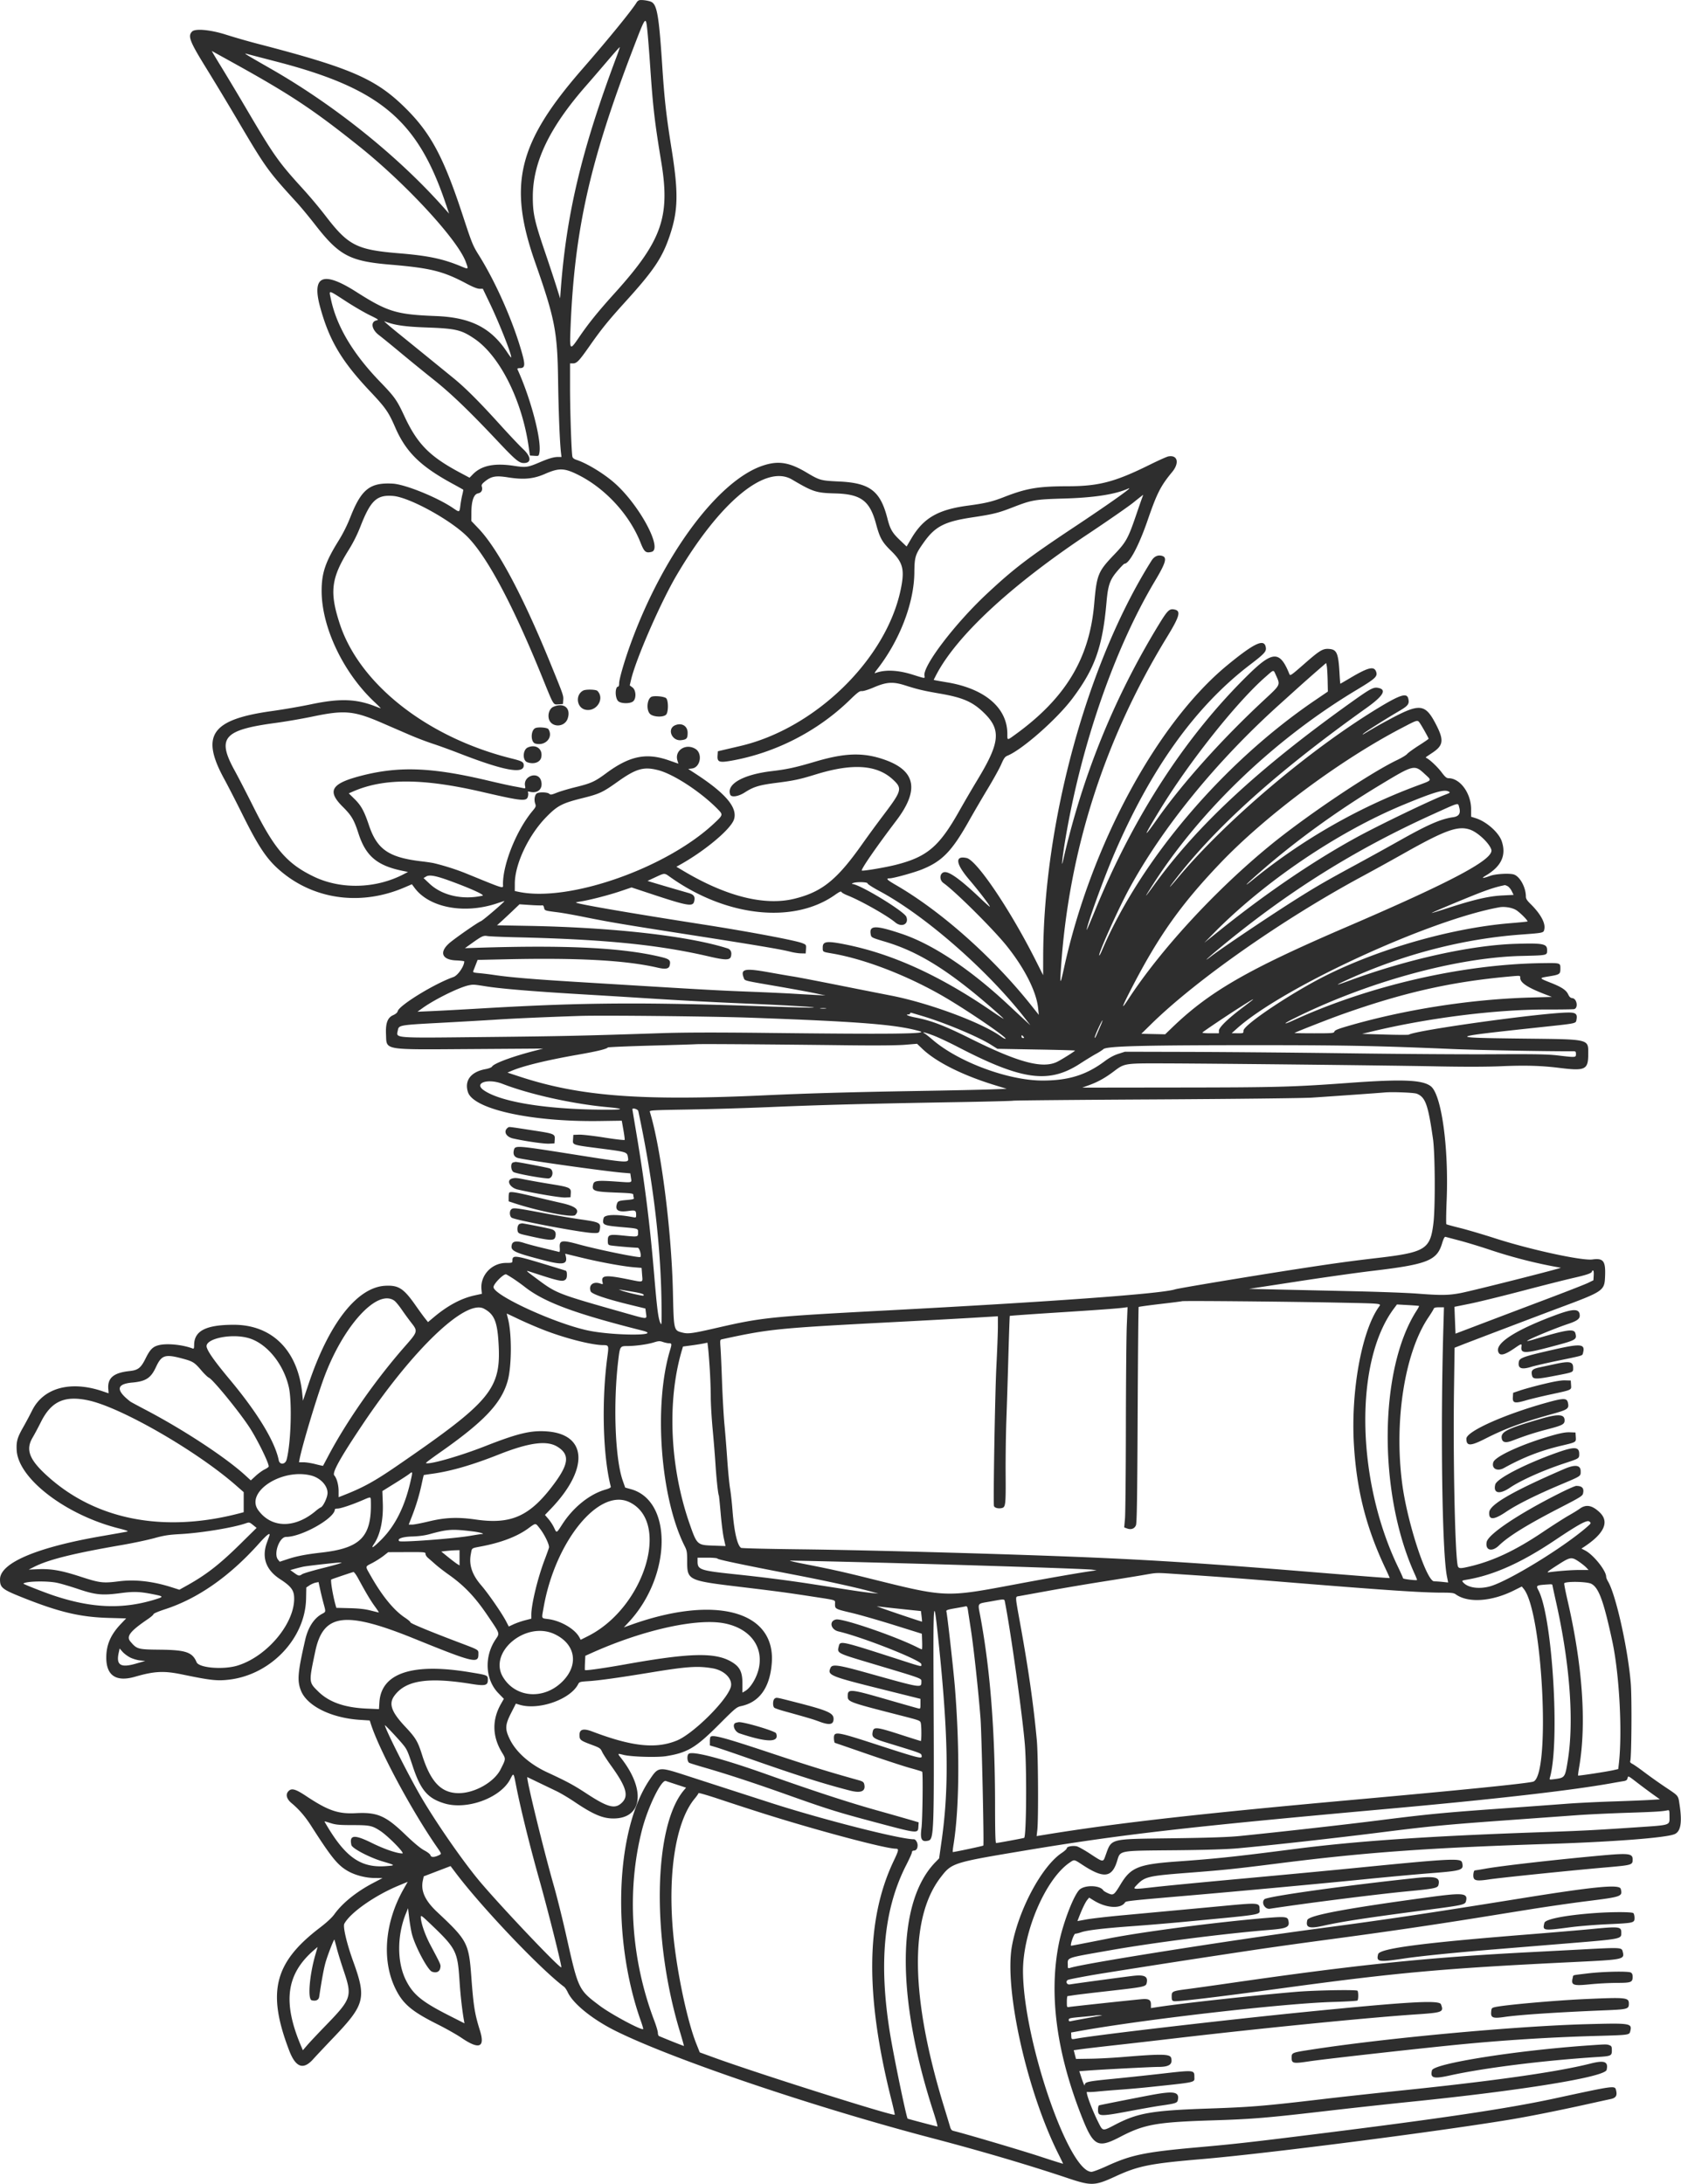 <svg viewBox="43.22 .08 288.37 374.52" version="1.0" xmlns="http://www.w3.org/2000/svg">
  <defs>
    <clipPath id="a">
      <path d="M43.125 0h288.75v375H43.125Zm0 0"></path>
    </clipPath>
  </defs>
  <g clip-path="url(#a)">
    <path d="M152.836.133a.907.907 0 0 0-.371.312c-.778 1.317-4.883 6.356-9.352 11.48-11.05 12.68-12.781 19.762-8.093 33.141 3.394 9.672 3.824 11.883 3.94 20.25.08 5.489.286 10.598.5 12.438l.083.691h-.606c-.714 0-1.644.274-3.195.942-1.976.843-2.324.89-4.312.586-3.403-.524-5.625-.067-7.102 1.457l-.558.574-1.547-.824c-5.293-2.813-7.387-4.926-9.625-9.72-1.309-2.808-1.653-3.292-4.223-5.956-4.672-4.848-7.445-9.54-8.41-14.219-.317-1.527-.563-1.582 2.828.61 1.219.785 2.95 1.789 3.848 2.23 1.52.742 1.601.805 1.16.902-1.067.235-.832 1.575.441 2.535.5.376 2.188 1.75 3.754 3.055a385.626 385.626 0 0 0 5.68 4.621c2.918 2.325 6.039 5.32 10.761 10.332 3.196 3.395 3.817 3.918 4.641 3.918 1.356 0 1.281-1.101-.164-2.437-.566-.528-2.351-2.414-3.965-4.2-3.504-3.87-5.89-6.257-7.914-7.906a4031.769 4031.769 0 0 0-9.762-7.93c-1.335-1.081-2.285-1.91-2.105-1.84 1.707.677 3.492.934 7.371 1.071 4.879.176 5.836.402 8.082 1.93 4.344 2.949 8.164 10.574 9.297 18.566l.207 1.457.758.051c.758.047.758.047.87-.543.4-2.133-1.483-9.297-3.76-14.293-.067-.137.066-.203.413-.203.84 0 .934-.477.438-2.3-1.477-5.415-4.508-12.333-7.48-17.071-1.028-1.637-1.188-2.031-2.747-6.778-3.25-9.902-5.441-14.046-9.672-18.277-5.168-5.168-9.37-7.008-25.57-11.21a122.01 122.01 0 0 1-5.395-1.552c-2.628-.84-5.257-1.085-5.804-.539-.778.778-.426 1.684 2.496 6.403a568.946 568.946 0 0 1 5.058 8.386c5.125 8.692 5.344 8.997 10.465 14.61.68.746 2.055 2.41 3.059 3.699 4.144 5.332 5.945 6.293 12.902 6.879 6.961.59 9.074 1.117 13.121 3.27 1.082.578 1.828.87 2.203.87h.567l1.148 2.391c1.676 3.477 3.922 9.172 3.707 9.387-.03.031-.328-.363-.668-.879-2.773-4.219-6.25-5.988-12.234-6.219-6.785-.265-8.273-.715-13.672-4.152-5.691-3.621-7.66-2.8-6.195 2.586 1.558 5.722 3.656 9.265 8.566 14.469 2.668 2.824 3.18 3.558 4.317 6.183 1.832 4.211 4.289 6.637 9.738 9.613a86.29 86.29 0 0 1 1.926 1.07c.03.028-.032.4-.14.829-.11.426-.259 1.238-.333 1.8-.168 1.317-.129 1.301-1.254.54-2.719-1.848-8.23-4.082-10.36-4.2-3.906-.218-5.382.95-7.269 5.747a25.471 25.471 0 0 1-1.996 4c-2.285 3.664-2.933 5.574-2.933 8.644 0 6.23 3.699 14.012 9.046 19.04.641.6 1.133 1.093 1.086 1.093-.043 0-.437-.145-.882-.316-3.32-1.309-6.125-1.403-11.063-.368-1.754.371-4.789.895-6.742 1.164-10.375 1.446-12.262 4.149-8.14 11.672.609 1.114 2.027 3.875 3.148 6.133 2.933 5.899 4.37 7.957 7.066 10.086 5.742 4.543 13.504 5.434 20.664 2.367l1.3-.558.481.644c2.532 3.387 8.536 4.508 14.118 2.633.656-.223 1.226-.402 1.265-.402.207 0-3.652 3.316-4.02 3.453-.546.203-4.699 3.101-5.511 3.847-1.66 1.52-1.145 2.766 1.187 2.88.805.035 1.461.113 1.461.171.008.817-1.097 2.418-1.851 2.68-3.27 1.148-9.309 4.851-9.563 5.863-.058.242-.34.485-.8.688-.938.414-1.293 1.375-1.207 3.265.124 2.79-.711 2.64 14.476 2.54l12.477-.083-1.54.399c-3.792.98-6.917 2.144-7.234 2.699-.078.14-.562.324-1.11.426-2.515.457-3.663 1.969-3.007 3.957.969 2.937 10.965 5.117 22.64 4.941l3.743-.054.277 1.574c.153.863.25 1.636.219 1.715-.031.078-1.586-.098-3.457-.395-1.871-.297-3.84-.523-4.375-.5l-.973.035-.05.77c-.063.992-.266.926 4.831 1.586 4.493.586 4.45.57 4.598 1.574.14.934.23.937-9.945-.672-9.188-1.45-9.426-1.465-9.63-.66-.183.734.052 1.195.696 1.371 1.348.363 14.797 2.254 17.953 2.523l1.32.11.106.726c.14.938.363.883-2.625.672-3.082-.215-3.691-.144-3.84.446-.297 1.171.047 1.3 3.852 1.449 2.742.105 3.023.144 3.023.406 0 .156.04.39.09.52.07.187-.164.257-1.176.347-1.418.125-1.578.188-1.734.688-.336 1.078.254 1.437 1.957 1.195 1.215-.172 1.344-.102 1.348.703 0 .422-.04.457-.446.379-2.828-.555-4.968-.5-5.129.125-.293 1.172-.101 1.273 2.903 1.543 3.148.281 3 .23 3 .977 0 .757.02.753-2.801.468-2.137-.215-2.387-.12-2.387.89 0 .622.051.72.41.81.38.093 3.918.406 4.72.414.292.004.66 1.254.46 1.582-.125.207-7.23-1.243-10.55-2.153-2.958-.812-3.387-.73-3.282.606.035.445-.004.719-.101.687-.09-.027-1.258-.312-2.594-.633-1.336-.316-2.887-.73-3.442-.914-1.238-.406-1.937-.308-2.086.286-.27 1.07.309 1.347 5.633 2.726 3.184.824 3.973.652 3.614-.785l-.098-.383 2.898.703c3.239.781 7.11 1.485 8.977 1.633l1.234.098.086 1.152c.106 1.445.38 1.363-2.594.77-3.738-.746-4.488-.649-4.187.55.09.364.07.375-.399.211-1.199-.418-2.042.274-1.64 1.34.18.469 2.691 1.32 6.933 2.348l2.454.597.105.805c.145 1.086.383 1.086-3.582-.035-11.727-3.324-11.727-3.324-15.16-5.875-1.977-1.469-1.992-1.484-1.055-1.176 5.008 1.645 5.547 1.758 6.04 1.262.238-.234.261-1.215.038-1.441-.03-.032-1.925-.618-4.21-1.305-4.528-1.367-4.985-1.406-4.985-.469 0 .395-.035.41-1.098.414-2.46.008-4.445 2.137-4.214 4.528l.074.769-1.23.27c-2.294.496-4.606 1.726-6.973 3.707l-1.043.875-.524-.66c-.293-.364-.984-1.32-1.547-2.122-2.09-3-2.965-3.57-5.261-3.449-4.84.254-9.692 6.484-13.184 16.93l-.934 2.785-.113-1.156c-.73-7.422-5.137-11.867-11.754-11.867-4.761 0-6.789 1.03-6.8 3.46-.004.575-.051.688-.262.606-1.719-.656-4.403-.922-5.801-.57-1.027.257-1.496.726-2.254 2.254-.816 1.652-1.293 2.027-2.746 2.183-2.8.297-3.848 1.203-3.656 3.176.03.348.05.637.039.637-.012 0-.438-.145-.953-.32-5.528-1.903-10.23-.637-12.164 3.277a69.039 69.039 0 0 1-1.512 2.836c-1.02 1.785-1.211 2.449-1.133 3.957.242 4.859 8.406 11.117 17.488 13.41 1.364.344 1.742.492 1.446.562-.223.051-2.118.387-4.215.75-11.242 1.93-17.578 4.614-17.578 7.442 0 1.418.363 1.71 3.836 3.097 6.277 2.508 9.902 3.371 14.761 3.508l3.043.086-.886.926c-1.77 1.855-2.528 3.605-2.524 5.812.004 3.079 1.7 4.2 4.942 3.262 3.332-.96 4.933-1.039 8.05-.394 4.938 1.023 6.051 1.144 8.149.886 7.11-.87 12.984-7.07 13.133-13.855l.039-1.942.546-.363c.301-.2.774-.406 1.051-.465l.504-.097.274 1.27c.152.702.418 1.788.59 2.417.398 1.465.406 1.402-.254 1.758-1.38.742-2.41 2.32-2.895 4.437-1.289 5.622-1.406 6.993-.75 8.696 1.02 2.652 5.184 4.726 10.125 5.047l1.691.109.188.586c1.45 4.531 6.957 14.793 11.305 21.074.836 1.207.836 1.207.468 1.399-.804.414-1.437.449-1.53.082-.056-.207-.477-.547-1.079-.868-.66-.351-1.758-1.265-3.293-2.738-3.352-3.223-4.773-3.832-8.48-3.637-2.993.157-4.735-.445-8.47-2.925-1.831-1.215-2.495-1.407-3.034-.868-.555.555-.36 1.344.52 2.075 1.273 1.058 2.335 2.289 3.382 3.93 3.473 5.425 4.531 6.726 6.305 7.73 1.27.715 3.058 1.172 4.613 1.176l1.3.004-1.663.875c-2.844 1.496-5.235 3.43-6.598 5.332-.422.586-1.305 1.406-2.512 2.328-7.82 5.972-9.078 11.02-5.242 21.039 1.113 2.914 2.414 3.386 4.102 1.504.492-.547 2.054-2.207 3.468-3.688 5.426-5.676 5.707-6.758 3.418-13.078-1.109-3.066-1.796-5.973-1.527-6.477 1.008-1.882 5.195-4.828 9.29-6.53l1.581-.657-.668 1.172c-3.23 5.668-3.808 12.11-1.527 16.96 1.293 2.747 2.793 4.044 7.308 6.302 1.442.722 3.317 1.78 4.16 2.355 3 2.035 4.024 1.617 3.122-1.277-.899-2.875-1.106-4.164-1.477-9.157-.433-5.863-.664-6.304-5.863-11.175-2.074-1.95-2.836-3.61-2.465-5.371l.16-.747 2.3-.882 2.302-.88.988 1.305c4.543 5.98 14.488 16.414 18.492 19.403.156.117.446.547.637.957.926 1.969 4.281 4.664 8.238 6.625 9.86 4.887 34.09 13.082 54.36 18.394 8.234 2.157 16.472 4.586 23.171 6.832 4.047 1.356 4.63 1.332 8.176-.3 3.903-1.805 5.961-2.215 14.832-2.965 10.778-.91 39.707-4.614 52.66-6.742 3.297-.543 8.172-1.512 13.286-2.641 1.828-.406 3.699-.816 4.164-.914.914-.192 1.164-.594.933-1.508-.21-.836-.11-.848-10.605 1.418-7.883 1.7-19.172 3.39-40.102 6-11.883 1.484-14.648 1.797-20.984 2.36-9.149.816-11.465 1.292-15.703 3.234-1.176.539-2.34.976-2.59.976-3.965 0-11.73-22.75-11.754-34.43-.016-6.714 3.86-15.75 7.96-18.57.864-.597.759-.613 2.259.368 3.566 2.335 4.996 2.207 5.879-.532.652-2.027-.063-1.89 10.304-1.988 5.04-.05 8.575-.16 10.45-.328 5.566-.504 16.914-1.766 24.87-2.774 8.005-1.011 10.926-1.289 21.047-2.02 4.915-.355 10.426-.75 12.254-.886 1.825-.133 5.688-.316 8.586-.41 4.89-.16 5.97-.223 6.926-.418.352-.07.367-.027.367 1.059 0 1.558.348 1.445-5.918 1.867-7.12.476-9.035.574-16.039.816-19.426.672-31.863 1.524-42.613 2.918-9.793 1.266-13.23 1.633-19.93 2.11-6.574.472-7.906 1.007-9.629 3.863-1.152 1.906-1.265 1.988-2.168 1.59-.394-.176-.77-.399-.832-.5-.523-.852-2.93-.977-3.976-.211-.973.707-2.914 5.68-3.649 9.347-1.718 8.598-.43 18.512 3.828 29.41 2.102 5.376 2.79 5.758 6.72 3.712 4.116-2.145 6.21-2.516 15.863-2.82 6.878-.216 9.25-.415 20.332-1.704 3.789-.437 9.804-1.094 13.37-1.457 19.337-1.957 33.594-4.273 33.86-5.5.316-1.422-.371-1.687-2.781-1.074-5.656 1.433-16.434 2.969-32.54 4.629-4.366.453-10.343 1.105-13.284 1.453-10.094 1.191-12.309 1.375-19.688 1.629-9.738.332-12.152.75-16.027 2.773-2.16 1.13-2.102 1.137-2.844-.336-1.176-2.34-2.313-5.437-1.938-5.293.137.051.918.028 1.739-.058.82-.082 2.586-.23 3.922-.325 1.336-.097 3.488-.285 4.78-.421 8.513-.899 7.938-.77 7.938-1.786 0-1.16-.062-1.168-5.379-.562-2.523.289-6.382.7-8.582.914-4.394.43-4.828.523-4.851 1.078-.008.203-.219-.254-.473-1.012l-.457-1.375 1.567-.117c2.5-.187 10.87-.617 11.937-.617 1.906.004 2.535-.422 2.258-1.531-.176-.7-1.574-.727-8.48-.153-1.641.133-4.079.262-5.415.278l-2.433.035-.196-.75-.19-.746 1.315-.184c.723-.097 3.317-.402 5.77-.675 2.45-.27 6.898-.782 9.883-1.133 14.594-1.715 33.304-3.578 41.472-4.13 4.903-.327 5.07-.394 4.555-1.753-.289-.758-5.496-.457-23.668 1.355-13.547 1.356-35.125 3.868-38.805 4.52-.949.168-.914.187-.949-.5l-.023-.535 1.62-.29c11.263-2.007 35.036-4.722 43.372-4.952 2.195-.063 4.055-.172 4.129-.247.18-.175.176-1.5 0-1.675-.219-.211-7.34-.082-10.559.191-7.914.68-19.945 2.008-24.02 2.652l-.85.133v-.617c0-.824-.384-1.027-1.688-.902-2.336.222-11.883 1.246-12.29 1.32-.445.078-.445.078-.445-.89 0-.532.055-.97.121-.97.067 0 .56-.07 1.098-.156.531-.086 3.266-.41 6.074-.726 5.871-.66 6.243-.738 6.387-1.305.285-1.144-.289-1.492-2.152-1.3-1.211.128-10.188 1.34-11 1.484-.602.11-.828-.64-.242-.809.539-.156 3.69-.742 5.71-1.062 9.641-1.54 16.47-2.594 26.735-4.133a1061.9 1061.9 0 0 1 11.75-1.637c10.488-1.402 17.637-2.45 26.492-3.867 1.914-.309 5.777-.93 8.586-1.379 2.809-.45 7.144-1.074 9.64-1.387 6.036-.758 6.149-.8 5.82-2.11-.206-.815-4.417-.413-17.163 1.638-15.914 2.558-23 3.613-34.106 5.086-15.058 1.992-40.218 5.96-43.058 6.789-.524.152-.528.148-.528-.391 0-1.418-.59-1.207 7.207-2.582 7.403-1.309 19.524-2.86 27.305-3.496 3.18-.258 3.613-.48 3.309-1.688-.145-.59-.653-.629-4.067-.343-8.43.714-20.945 2.351-26.707 3.488-5.125 1.012-6.48 1.273-6.496 1.246-.148-.238.5-2.055.735-2.055.16 0 .597-.105.968-.238 1.02-.36 3.813-.691 8.844-1.059 2.496-.18 6.469-.515 8.832-.738 14.172-1.351 12.961-1.14 12.961-2.254 0-1.02-.258-1.039-5.914-.504-2.586.243-6.594.618-8.91.828l-8.75.81c-2.496.23-5.242.546-6.102.702l-1.566.285.32-.82c.54-1.375 1.047-2.418 1.375-2.82l.317-.383.824.508c2.137 1.312 4.633 1.457 5.34.304.144-.23.949-.316 11.16-1.191 8.355-.715 22.191-1.996 29.574-2.734 3.961-.399 9.137-.875 11.5-1.059 5.656-.441 5.91-.527 5.574-1.863-.191-.758-2.027-.664-17.648.886-4.453.442-13.32 1.278-19.703 1.86-6.38.578-13.227 1.238-15.215 1.46-4.04.458-4 .462-3.23-.34 1.378-1.429 1.898-1.554 8.863-2.093 6.226-.48 7.945-.66 15.515-1.617 14.867-1.883 25.633-2.66 46.016-3.32 11.422-.368 20.355-1.059 21.851-1.684 1.063-.441 1.329-1.988.864-5.043-.246-1.637-.11-1.46-2.399-2.996a91.059 91.059 0 0 1-3.586-2.539c-.898-.68-1.843-1.344-2.105-1.473-.332-.164-.438-.312-.367-.5.218-.566.289-10.785.093-13.23-.468-5.899-2.55-15.246-3.898-17.535-.18-.301-.328-.672-.328-.825-.008-1.058-2.188-3.78-3.621-4.515l-.621-.32.41-.266c3.52-2.309 4.433-4.336 2.691-5.969-1.3-1.223-2.34-1.394-3.441-.566-.29.21-1.113.719-1.836 1.125-.719.406-2.781 1.722-4.582 2.93-4.559 3.058-8.34 4.84-12.25 5.777-1.938.469-2.14.441-2.254-.293-.45-2.832-.762-18.348-.602-29.91l.102-7.27 1.375-.543c1.45-.57 13.824-5.27 16.61-6.308 7.566-2.817 7.722-2.926 7.827-5.332.118-2.696-.265-3.215-2.175-2.954-1.79.243-10.61-1.671-16.672-3.62-2.137-.688-4.871-1.493-6.074-1.79-1.204-.297-2.239-.582-2.301-.633-.067-.05-.043-1.878.047-4.062.375-9.094-.88-18.152-2.707-19.59-1.414-1.113-4.852-1.258-13.996-.59-9.657.707-12.34.781-29.426.797l-16.38.02 1.192-.434c1.504-.547 2.735-1.234 4.223-2.355 1.844-1.391 1.812-1.387 8.633-1.368 8.992.028 38.351.344 46.664.508 4.797.094 8.703.086 11.18-.023 4.078-.176 6.859-.098 9.867.277 4.543.567 5.035.336 5.039-2.355 0-2.625.414-2.528-11.016-2.657-13.476-.156-13.39-.214 2.867-1.96 6.29-.672 6.008-.614 6.133-1.297.18-.95-.11-1.215-1.312-1.215-4.332 0-26.184 3.02-27.434 3.793-.09.054-1.937.047-4.105-.016l-3.938-.113 1.54-.375c9.722-2.356 21.417-3.828 30.218-3.805 2.406.004 4.496-.027 4.644-.07.72-.207.461-1.785-.3-1.875-.344-.04-.524-.2-.739-.656-.336-.715-1.097-1.23-2.82-1.918-2.262-.899-2.25-.871-.453-1.168 1.828-.305 1.937-.38 1.937-1.328 0-.993.036-.981-3.136-.938-13.7.184-29.66 3.855-42.703 9.828-1.692.774-1.782.621-.13-.21 12.544-6.31 28.016-10.583 39.27-10.852 4.543-.11 4.422-.082 4.422-1.012 0-1.078-.672-1.211-5.418-1.066-7.59.23-18.52 2.64-28.355 6.257-2.762 1.02-2.82.957-.207-.226 9.386-4.25 19.55-6.88 29.449-7.617 4.039-.301 3.933-.274 4.062-.98.196-1.028-.683-2.61-2.379-4.278-.601-.59-.793-.895-.793-1.266 0-1.558-1.02-3.437-2.054-3.777-.73-.242-3.11-.113-4.02.215-1.386.5-1.676.484-.793-.04 2.668-1.578 3.543-3.48 2.719-5.902-.504-1.472-2.582-3.324-4.394-3.91l-.852-.273v-1.274c0-2.75-1.883-5.332-3.887-5.332-.324 0-.594-.234-1.203-1.043-.703-.933-2.055-2.199-2.578-2.422-.137-.058-.121-.129.05-.246.134-.09.602-.402 1.04-.699 1.812-1.215 1.93-2.129.597-4.727-1.875-3.664-2.773-3.773-8.035-.945-1.703.914-2.379 1.297-4.297 2.442-.363.218-.378.218-.16-.004.278-.282 3.88-2.559 6.11-3.864 1.582-.922 1.808-1.238 1.578-2.164-.254-1.008-1.399-.64-5.156 1.637-11.801 7.164-26.153 19.324-34.372 29.129-1.433 1.71-1.78 2.031-.793.734 7.06-9.281 17.614-18.793 33.114-29.847 2.902-2.07 3.554-3.141 2.113-3.457-.871-.192-1.332.058-4.945 2.64-15.621 11.176-26.008 20.797-33.39 30.926-1.977 2.715-2.024 2.71-.263-.023 8.203-12.754 20.91-24.86 34.871-33.23 3.2-1.923 3.594-2.29 3.313-3.095-.352-1.007-1.352-.765-4.488 1.098-.887.527-1.63.957-1.653.957-.023 0-.09-.86-.148-1.906-.188-3.278-.461-3.934-1.692-4.051-1.14-.11-1.636.18-4.37 2.578-2.255 1.973-2.395 2.067-2.532 1.719-1.61-4.004-2.836-4-6.96.031-10.774 10.531-19.727 24.277-26.376 40.516-.785 1.914-1.43 3.422-1.43 3.344-.027-.735 2.891-8.793 4.727-13.067 6.293-14.629 13.914-25.246 23.246-32.387 2.668-2.039 2.922-2.34 2.715-3.168-.336-1.332-2.055-.492-6.55 3.2-12.09 9.93-23.423 30.921-28.024 51.91-.684 3.125-.746 3.058-.488-.567 1.417-19.882 7.511-38.765 18.109-56.093 2.203-3.602 2.465-4.532 1.351-4.774-.898-.199-1.203.094-2.742 2.613-7.715 12.66-13.11 25.985-16.449 40.645-.27 1.168-.043-.95.367-3.414 2.696-16.36 8.45-33.035 15.453-44.762 1.918-3.215 2.145-4.09 1.11-4.316-.676-.149-1.262.14-1.703.836-11.032 17.508-18.532 44.906-18.59 67.89l-.008 3.207-1.293-2.57c-4.379-8.68-10.086-17.14-11.824-17.523-2.086-.457-1.903.976.492 3.777 1.672 1.957 3.656 4.57 3.473 4.57-.059 0-.743-.605-1.524-1.351-3.484-3.313-5.469-4.75-6.312-4.567-.782.172-.848 1.344-.106 1.864 1.988 1.394 8.559 7.925 10.844 10.777 3.078 3.844 5.105 7.855 5.394 10.7l.114 1.128-1.328-1.668c-6.57-8.242-15.453-16.129-23.227-20.621-1.523-.883-1.742-1.121-1.031-1.125.637 0 4.168-.977 5.535-1.527 3.488-1.407 5.14-3.118 8.09-8.36.77-1.37 2.2-3.82 3.183-5.449.98-1.625 2.032-3.523 2.332-4.219.458-1.05.641-1.3 1.083-1.484 2.546-1.047 8.488-6.285 11.136-9.816 3.86-5.145 5.168-8.852 5.844-16.54.254-2.886.578-3.812 1.863-5.316.582-.683 1.13-1.242 1.211-1.242.828 0 2.469-3.078 3.98-7.465 1.583-4.602 2.231-5.883 4.196-8.254 1.293-1.558.95-2.98-.648-2.683-.274.05-1.735.707-3.243 1.453-5.933 2.933-8.695 3.656-14.004 3.664-5.113.008-7.085.344-10.972 1.863-1.996.781-3.16 1.055-6.203 1.465-5.11.683-7.59 2.129-9.657 5.617l-.82 1.387-1.144-1.09c-1.32-1.258-1.676-1.871-2.149-3.719-1.203-4.715-3-6.094-8.266-6.336-3.187-.152-3.324-.187-5.593-1.535-3.016-1.797-4.903-2.082-7.61-1.156-7.644 2.625-17.043 15.316-22.558 30.46-1.082 2.966-1.992 6.098-1.992 6.837 0 .304-.067.554-.141.554-.586 0-.602 1.922-.027 2.5.46.457 2.09.473 2.582.024.562-.504.484-1.922-.13-2.371l-.468-.348.223-.957c.832-3.559 5.09-13.32 7.859-18.004 7.406-12.547 15.23-19.015 19.758-16.344 3.59 2.118 4.148 2.297 7.36 2.38 4.464.117 5.972 1.23 7.05 5.218.66 2.45 1.04 3.121 2.602 4.652 2.05 2 2.347 3.235 1.617 6.688-2.516 11.922-14.645 23.734-27.465 26.75l-2.672.625-1.215.289-.05.77c-.07 1.082.304 1.214 2.398.84 7.52-1.337 14.734-5.032 20.226-10.352 1.407-1.367 1.746-1.617 2.125-1.578.262.027 1.125-.239 2.051-.637 2.207-.941 3.293-1.008 5.41-.332 2.145.683 3.125.914 5.914 1.394 3.868.668 5.532 1.372 7.407 3.141 3.156 2.977 2.984 5.152-.91 11.586a224.108 224.108 0 0 0-3.114 5.324c-3.469 6.18-5.531 7.942-10.906 9.309-1.766.449-5.414 1.07-5.844.996-.293-.047 2.367-3.91 5.89-8.555 4.005-5.27 3.364-8.586-2.019-10.469-3.632-1.27-6.75-1.18-11.89.344-3.36.996-4.825 1.317-7.453 1.625-4.907.582-7.805 2.227-7.114 4.031.196.512 1.407.325 2.508-.386 1.488-.961 2.461-1.258 5.367-1.63 3.07-.39 3.996-.589 6.84-1.464 6.262-1.926 10.438-1.652 13.176.875 1.672 1.54 1.578 1.906-1.637 6.152a211.774 211.774 0 0 0-3.586 4.895c-4.367 6.191-6.941 8.262-11.699 9.418-5.078 1.234-11.621-.403-18.914-4.73l-1.29-.766.614-.34c4.324-2.414 8.75-6.129 9.27-7.79.636-2.01-1.442-4.468-6.61-7.827l-1.246-.809.66-.086c1.442-.195 1.844-2.586.567-3.363-1.649-1.004-3.61.273-3.078 2.004l.164.535-1.637-.57c-3.879-1.356-6.742-.762-10.785 2.234-1.89 1.402-2.567 1.711-5.152 2.344-1.239.304-2.715.742-3.286.972-.914.368-1.066.387-1.297.18-.3-.273-1.64-.324-2.093-.082-.383.207-.547 1.106-.317 1.758.164.476.133.566-.464 1.285-2.711 3.246-5.055 9.04-5.06 12.488 0 .871.634 1.051-6.401-1.812-1.567-.637-3.649-1.3-5.426-1.727-.313-.074-1.262-.218-2.11-.316-5.652-.66-7.656-2.031-9.058-6.203-.824-2.453-1.34-3.387-2.508-4.528l-.95-.933.79-.344c5.246-2.277 11.957-2.246 22.097.102 6.954 1.609 7.653 1.672 7.86.718.058-.261.055-.558-.008-.656-.082-.133.031-.152.379-.078 1.383.305 2.25-.582 1.871-1.906-.484-1.692-3.094-.84-2.746.89.082.41.05.453-.27.383a58.1 58.1 0 0 0-1.656-.316c-.715-.13-2.683-.567-4.375-.969-9.73-2.309-15.344-2.52-21.863-.828-5.113 1.328-5.848 2.586-3.106 5.309 1.504 1.496 1.934 2.226 2.696 4.585 1.246 3.852 3.172 5.489 7.523 6.391l.969.2-.727.378c-4.789 2.504-10.808 2.66-15.48.395-4.535-2.196-6.684-4.68-10.285-11.88-1.149-2.3-2.598-5.109-3.219-6.237-3.125-5.668-1.973-7.012 7.035-8.22 1.692-.226 4.535-.718 6.317-1.09 5.515-1.151 7.066-1.003 11.992 1.134 1.336.582 3.398 1.472 4.582 1.984a55.026 55.026 0 0 0 4.05 1.55c1.044.34 3.067 1.075 4.493 1.63 7.648 2.976 11.094 3.62 11.094 2.09 0-.594-.25-.739-2.114-1.203-14.422-3.594-26.062-12.73-29.457-23.122-1.773-5.437-1.476-7.816 1.602-12.726a24.522 24.522 0 0 0 1.945-3.899c1.758-4.515 2.816-5.503 5.637-5.265 2.808.238 9.894 4.133 12.734 7 3.403 3.437 7.82 11.73 12.82 24.062 2.036 5.016 1.86 4.73 2.82 4.668l.743-.05.047-.66c.058-.794.062-.782-2.192-6.305-4.746-11.633-9.043-19.684-12.351-23.145l-1.223-1.281.008-1.399c.008-2.03.406-3.195 1.145-3.335.585-.11.835-.575.64-1.192-.074-.23.04-.433.41-.746 1.184-.996 1.946-1.148 4.094-.805 2.695.426 4.36.27 6.344-.597 2.39-1.047 3.305-1.024 5.652.144 4.672 2.32 8.828 6.828 10.727 11.625.644 1.625.91 1.852 1.902 1.602 1.984-.5-2.144-8.137-6.414-11.86-1.848-1.613-4.715-3.347-6.48-3.921-.403-.13-.637-.317-.688-.547-.164-.707-.402-7.746-.406-11.817v-4.172h.449c.719 0 1.05-.343 2.945-3.043 2.004-2.859 3.16-4.289 6.137-7.57 4.86-5.36 6.297-7.504 7.578-11.309 1.446-4.289 1.508-7.37.309-14.859-.922-5.77-1.227-8.484-1.617-14.5-.551-8.363-.88-10.254-1.868-10.723-.504-.234-1.78-.398-2.105-.265m1.437 5.191c.102.961.336 3.895.512 6.524.461 6.718.746 9.175 1.88 16.043 1.546 9.37.089 13.492-7.903 22.359-3.012 3.336-4.547 5.242-6.258 7.746-1.52 2.23-1.566 2.18-1.418-1.508.668-16.89 3.297-28.636 10.738-48.043 2.196-5.718 2.176-5.695 2.45-3.12m-5.262 4.425c-5.95 15.824-8.606 26.887-9.586 39.906l-.121 1.59-.598-1.918a370.546 370.546 0 0 0-2.055-6.207c-1.746-5.14-2.035-6.465-2.03-9.316.01-5.934 2.87-11.88 9.155-19.04.82-.937 2.442-2.816 3.598-4.175 1.16-1.36 2.129-2.45 2.16-2.422.028.031-.207.742-.523 1.582m-66.172.887c10.148 5.61 13.957 8.125 21.953 14.504 8.055 6.425 16.96 16.074 18.336 19.867.48 1.324.516 1.297-.914.707-3.047-1.258-5.57-1.785-10.488-2.192-7.375-.609-8.762-1.32-12.77-6.566a83.135 83.135 0 0 0-3.82-4.539c-4.086-4.473-4.957-5.7-9.418-13.277a559.058 559.058 0 0 0-4.633-7.743c-.898-1.449-1.578-2.605-1.52-2.57l3.274 1.809m7.695-.02c17.774 4.594 24.242 9.969 29.07 24.16l.66 1.942-1.085-1.215c-7.828-8.762-18.653-17.43-29.528-23.645-4.336-2.48-4.722-2.718-4.14-2.55.18.05 2.437.64 5.023 1.308M236.93 83.855c0 .192-4.18 3.125-9.16 6.43-8.145 5.406-10.579 7.262-15.243 11.613-5.476 5.11-11.035 12.403-10.718 14.063.097.5.171.508-2.012-.18-2.563-.808-4.781-.902-6.43-.27-.164.063-.074-.136.242-.538 3.907-4.957 6.407-11.41 6.465-16.68.028-2.734.149-3.121 1.613-5.188 1.95-2.75 3.56-3.582 8.32-4.3 3.622-.547 4.43-.746 6.966-1.73 3.277-1.27 3.773-1.356 8.859-1.505 5.2-.152 8.86-.734 11.059-1.761.02-.012.039.011.039.046m2.25 1.516c-.098.242-.614 1.723-1.145 3.281-1.289 3.754-1.668 4.434-3.625 6.48-2.84 2.962-3.043 3.462-3.484 8.509-.809 9.367-4.926 16.175-13.543 22.41-1.426 1.031-1.356 1.039-1.356-.117 0-4.47-3.875-7.774-10.37-8.844-.845-.14-1.704-.29-1.907-.332l-.363-.082.347-.684c3.43-6.734 12.782-15.449 26.086-24.305 3.418-2.277 6.946-4.722 7.84-5.437a95.53 95.53 0 0 1 1.656-1.313c.02-.007-.043.188-.136.434m31.793 31.379.039 1.926-2.258 1.535c-15.719 10.695-29.899 27.36-36.527 42.937-.2.473-.395.825-.434.786-.223-.223 3.2-7.86 5.086-11.344 5.73-10.578 14.973-21.922 25.812-31.684 1.028-.922 2.446-2.207 3.16-2.851a305.16 305.16 0 0 1 3.079-2.727l1.785-1.55.11.519c.058.289.124 1.39.148 2.453m-8.852-.836c.754 1.66.805 1.555-2.02 4.18-7.234 6.715-13.964 14.215-18.417 20.52-2.516 3.566-2.344 3.034.566-1.735 4.996-8.184 13.152-18.438 18.098-22.75 1.46-1.277 1.304-1.258 1.773-.215M143.277 118.5c-1.43.742-1.136 3.008.43 3.3 1.883.356 3.29-1.933 1.992-3.241-.246-.25-1.976-.293-2.422-.059m11.786 1.04c-.797.233-1.043 2.151-.38 2.925.493.574 2.29.68 2.805.168.407-.41.414-2.41.012-2.813-.281-.28-1.824-.457-2.438-.28m-16.914 1.753c-.601.258-.953 1.117-.8 1.941.312 1.653 2.754 1.676 3.27.024.558-1.762-.68-2.746-2.47-1.965m148.653 2.805c.363.52 1.492 2.539 1.492 2.668 0 .05-.766.578-1.7 1.171-.933.598-1.827 1.247-1.984 1.442-.156.195-.914.656-1.68 1.02-4.741 2.265-15.734 9.656-21.937 14.75-9.324 7.652-18.664 17.788-24.207 26.269-1.363 2.086-1.168 1.46.637-2.027 4.574-8.832 8.375-14.192 15.039-21.192 7.797-8.199 20.57-17.722 31.215-23.273 2.762-1.446 2.707-1.43 3.125-.828m-127.77.359c-1.43.606-.566 2.734 1.031 2.555.958-.11 1.118-.293 1.118-1.258 0-1.176-1.004-1.781-2.149-1.297m-23.96.48c-.837.36-.852 2.438-.016 2.66 1.73.466 3.125-1.077 2.238-2.476-.172-.273-1.719-.402-2.223-.183m-1.304 3.324c-.875.383-.953 2.207-.106 2.527 1.102.418 2.215.04 2.406-.82.313-1.434-.886-2.324-2.3-1.707m153.894 4.582c1.223 1.133 1.324.988-1.351 1.98-10.122 3.762-19.73 9.27-28.235 16.184-1.922 1.566-.972.59 1.621-1.664 5.934-5.156 12.946-10.23 20.137-14.57 5.953-3.598 6.012-3.614 7.828-1.93m-131.512-.684c2.688.7 7.415 3.813 10.274 6.766.848.879.832.922-.734 2.387-8.192 7.664-24.817 13.492-33.43 11.722l-.73-.152.007-1.29c.012-3.355 2.367-8.32 5.422-11.425 1.895-1.93 2.691-2.344 6.16-3.211 2.922-.727 3.48-.984 5.992-2.773 3.235-2.305 4.532-2.676 7.04-2.024m135.585 3.664c.317.168.262.215-.617.547-2.472.934-11.59 5.328-15.383 7.418-7.214 3.969-15.144 9.352-22.925 15.57l-2.996 2.395 1.539-1.566c8.73-8.895 21.363-17.45 32.648-22.11 5.316-2.195 6.953-2.672 7.734-2.254m1.805 2.703c.293 1.02-.027 1.547-1.02 1.692-2.171.312-4.378 1.281-9.492 4.172a665.922 665.922 0 0 1-7.047 3.89c-5.23 2.836-6.82 3.75-10.21 5.88-4.563 2.87-13.004 8.538-14.946 10.038-1.23.953-.558.285 1.149-1.14 11.832-9.875 23.457-17.192 37.21-23.41 4.497-2.032 4.122-1.934 4.356-1.122m1.895 3.84c1.324.469 3.277 2.313 3.617 3.414.5 1.633-6.57 5.41-24.856 13.274-16.886 7.265-23.453 11.047-29.847 17.195l-1.25 1.203-2.043-.043-2.043-.047 1.672-1.64c7.75-7.61 22.66-18.047 36.187-25.336a501.345 501.345 0 0 0 7.29-4.024c7.026-3.957 9.202-4.726 11.273-3.996M158.14 150.45c9.609 6.867 21.218 8.13 28.34 3.078.71-.5 1.019-.644 1.082-.492.042.121.507.383 1.027.59 2.273.898 6.808 3.457 8.195 4.625 1.117.941 2.399.316 1.918-.941-.36-.946-7.96-5.57-9.277-5.637-.117-.008-.07-.078.11-.152.554-.239 2.51-.196 2.51.054 0 .121.93.719 2.067 1.328 7.871 4.223 18.653 13.668 25.067 21.965l.8 1.035-.882-.808c-.485-.446-1.793-1.66-2.907-2.703-6.562-6.125-12.972-10.391-18.312-12.176-4.566-1.528-5.637-1.485-5.266.215.09.414.25.488 2.39 1.125 4.892 1.453 9.231 3.925 14.93 8.504 1.95 1.566 5.446 4.601 5.446 4.73 0 .043-.895-.535-1.984-1.281-8.993-6.164-17.133-9.867-25.2-11.473-3.132-.625-3.836-.531-3.836.504 0 .805-.066.766 1.625 1.055 5.746.984 13.278 3.93 19.551 7.636 4.098 2.426 10.567 6.864 10.184 6.989-.09.031-.406-.117-.7-.336-3.19-2.371-12.398-5.805-19.003-7.082-1.426-.278-5.473-1.074-8.993-1.778-3.52-.699-6.945-1.359-7.613-1.464-.672-.102-2.637-.442-4.375-.754-4.086-.727-4.808-.563-4.23.957.199.523-.133.441 5.523 1.418 2.633.453 5.621 1.004 6.645 1.218l1.863.395-1.54-.078a552.49 552.49 0 0 1-4.21-.238c-1.473-.082-4.606-.23-6.969-.32-6.41-.25-7.238-.298-30.3-1.708-7.137-.437-11.172-.777-13.692-1.152a53.079 53.079 0 0 0-2.723-.336c-.93-.078-1.086-.137-.996-.356.059-.144.25-.632.426-1.085l.32-.825 4.727-.105c12.535-.281 20.68.164 26.176 1.437 1.297.301 1.898.203 2.035-.34.23-.917.012-1.136-1.5-1.5-6.621-1.585-16.09-2.062-31.442-1.574l-2.168.07.954-.683c1.957-1.402 2.191-1.516 2.894-1.398.36.062 2.692.16 5.188.218 14.984.352 24.156 1.27 32.824 3.282 2.855.664 3.61.66 3.781-.028.172-.687-.05-1.183-.61-1.36-6.718-2.132-19.546-3.581-34.038-3.855l-5.493-.101.633-.567c.348-.308 1.215-1.12 1.93-1.796l1.297-1.239 1.863.125c1.024.067 1.95.09 2.055.051.11-.035.238.14.293.402.113.52.074.508 2.465.813.734.094 2.586.426 4.117.73 4.566.922 6.683 1.282 18.129 3.067 11.82 1.84 16.004 2.547 17.558 2.953.547.144 1.36.27 1.805.277l.809.016.05-.746c.047-.746.043-.754-.644-1.028-1.172-.468-9.098-1.96-16.824-3.168-13-2.027-21.739-3.535-21.993-3.793-.035-.03.29-.105.72-.167 1.468-.215 4.827-1.075 6.823-1.747l1.996-.675 3.27 1.082c6.34 2.101 7.234 2.257 7.469 1.328.21-.84-.031-1.196-1.016-1.473a567.595 567.595 0 0 1-6.379-1.867l-.601-.191 1.332-.622c1.617-.753 1.554-.753 2.504-.074m-37.793.668c3.629 1.324 6.125 2.461 5.644 2.567-3.414.757-6.91-.028-9.066-2.043l-1.043-.98.449-.274c.55-.332 1.652-.133 4.016.73m181.46.91c.227.106.56.489.739.852l.328.664-1.984.102c-2.282.113-4.848.71-9.313 2.164-1.488.484-2.726.859-2.75.836-.062-.063 6.719-2.891 8.7-3.63 1.523-.562 2.492-.859 3.484-1.066.18-.039.34-.078.36-.086.015-.011.214.063.437.164m1.464 4.098c.637.371 2.114 1.848 1.98 1.98-.026.032-1.394.165-3.038.301-9.945.828-22.332 4.356-31.594 8.996-5.871 2.946-14.086 8.442-14.086 9.43 0 .445-.012.45-1.012.441l-1.015-.003.894-.801c7.782-7 32.953-18.621 45.043-20.801.875-.156 2.125.047 2.828.457m.739 11.64c0 .84 1.215 1.65 4.21 2.81l1.216.468-3.727.105c-10.367.301-21.707 2.086-31.496 4.957-1.496.438-2.027.668-2.086.883-.07.27-.336.293-3.488.293-1.875 0-3.38-.027-3.344-.058.168-.149 5.976-2.426 8.25-3.23 10.351-3.669 18.484-5.516 28.277-6.419 2.301-.21 2.188-.222 2.188.192m-177.262 1.488c2.414.379 8.059.851 15.637 1.3 3.828.227 8.644.52 10.691.653 6.945.441 12.297.73 18.067.969 6.75.281 12.5.629 11.597.703-.347.027-3.887-.063-7.86-.203-21.128-.75-31.562-.684-48.538.308-3.653.215-7.739.438-9.074.493l-2.43.105.863-.621c2.129-1.531 6.399-3.625 8.008-3.926.742-.14.758-.14 3.039.219m131.316 2.332c-.086.074-.898.7-1.808 1.387-2.453 1.859-3.938 3.316-3.938 3.863v.445h-1.488c-.844 0-1.422-.058-1.336-.14.332-.301 3.906-2.703 6.18-4.157 2.219-1.414 2.785-1.75 2.39-1.398m-73.187 1.437a3.807 3.807 0 0 1-.895 0c-.242-.039-.043-.066.45-.066.488 0 .687.027.445.066m16.484 1.27c3.86 1.144 9.625 3.55 11.828 4.937l1.133.711 6.617.118c3.641.058 6.649.144 6.688.183.066.063-2.09 1.43-2.98 1.89-2.5 1.29-6.66.192-14.942-3.94-4.469-2.231-6.723-3.094-9.437-3.618-1.239-.238-1.891-.531-1.172-.531.132 0 .242-.078.242-.176 0-.094.125-.137.281-.09l1.742.516m-29.73.3c19.152.684 25.363 1.177 29.406 2.34 1.57.454-4.922.524-26.574.278-8.637-.094-13.98-.082-17.903.05-13.269.442-16.687.52-29.894.657-16.453.172-15.465.246-15.195-1.18.164-.851.328-.883 7.015-1.238 3.43-.184 7.875-.438 9.88-.566 3.152-.204 8.558-.442 14.339-.633 3.727-.125 22.547.07 28.926.293m60.36 1.441c-.22.504-.513 1.18-.653 1.508-.137.332-.285.559-.332.512-.047-.047.219-.75.594-1.567.37-.812.703-1.453.738-1.422.031.032-.125.47-.348.97m-28.554 1.66c.82.316 2.68 1.19 4.132 1.945 10.961 5.687 15.547 6.316 20.887 2.87 1.05-.679 2.313-1.452 2.8-1.714.493-.266 1.052-.625 1.243-.797.602-.543 7.18-.7 28.816-.684 12.977.012 18.86.137 30.946.657 4.343.187 15.754.402 20.863.39.387-.004.445.063.445.485 0 .59-.027.593-3.105.23-1.77-.207-3.77-.242-11.074-.203-4.899.031-15.985-.043-24.625-.16a3207.75 3207.75 0 0 0-27.141-.246l-11.426-.028-1.133.364c-.757.242-1.539.664-2.347 1.27-3.172 2.363-6.2 3.304-10.64 3.308-5.903.004-14.5-3.196-18.93-7.043-.536-.461-1.122-.926-1.301-1.028-.645-.367.129-.18 1.59.383m15.343.153c.168.199.156.242-.062.242-.145 0-.262-.106-.262-.242 0-.133.027-.243.063-.243.035 0 .152.11.261.243m-30.945 1.476c5.504.067 9.246.04 10.605-.074l2.098-.172.914.871c2.371 2.262 6.899 4.531 12.422 6.223l2.043.629-2.82.105c-1.551.055-7.086.176-12.301.262-11.375.191-19.137.41-26.332.746-21.285.984-31.727.191-42.063-3.195l-2.129-.7.707-.3c2.047-.867 6.032-1.836 11.508-2.793 3.133-.547 4.82-.957 5-1.215.043-.063 3.29-.203 7.211-.313 3.922-.105 7.492-.218 7.938-.246.89-.058 11.957.02 25.199.172m-58.414 6.625c4.605 1.793 12.031 3.442 17.945 3.988 3.696.34 2.676.52-2.347.422-9.024-.183-16.07-1.422-18.797-3.304-1.801-1.243.66-2.094 3.199-1.106m156.844 1.692c1.484.593 1.941 1.87 2.785 7.789.351 2.488.402 11.496.082 14.289-.54 4.644-1.32 5.129-9.914 6.125-4.614.539-7.504.941-14.098 1.96-7.937 1.231-19.7 3.188-20.332 3.391-2.406.758-20.836 2.102-49.988 3.64-19.324 1.024-20.88 1.185-28.446 2.923-4.289.988-5.066 1.097-6.015.86-1.555-.395-1.528-.274-1.684-7.02-.246-10.621-2.05-24.664-3.965-30.883-.07-.23.579-.266 6.446-.36a622.16 622.16 0 0 0 14.14-.421c8.7-.371 16.516-.579 31.192-.832 5.656-.094 10.398-.215 10.531-.262.133-.05 11.145-.153 24.465-.223 13.758-.078 25.344-.207 26.816-.304 4.254-.282 11.781-.817 12.477-.887 1.262-.125 5.027.023 5.508.215m-133.551 2.968c2.7 12.614 4.015 24.13 4 35.04-.004 1.617-.024 1.734-.219 1.292-.363-.836-.559-2.375-1.07-8.421-.738-8.743-1.633-15.805-3.082-24.364-.352-2.082-.64-3.816-.64-3.847 0-.293.944-.012 1.01.3m-22.339 2.828c-.86.606-.39 1.606.887 1.887 2.18.485 5.336.934 6.191.883l.879-.047.05-.664c.071-.95-.05-1-3.64-1.55-4.34-.669-4.164-.65-4.367-.508m.871 5.992c-.512.132-.394 1.476.145 1.68.945.359 5.46 1.152 5.992 1.05.734-.137.844-1.441.148-1.703-.406-.156-5.652-1.152-5.879-1.121a7.71 7.71 0 0 0-.406.094m-.164 2.754c-1.074.28-.418 1.578.961 1.89 3.047.692 7.344 1.41 8.156 1.367l.89-.046.048-.68c.07-.945-.176-1.055-3.453-1.582a154.542 154.542 0 0 1-4.27-.75c-1.523-.313-1.809-.336-2.332-.2m-.5 2.426c-.059.063-.105.422-.105.797v.692l1.011.332c4.172 1.37 9.934 2.496 10.399 2.03.867-.866.133-1.515-2.344-2.073-1.11-.25-3.36-.778-4.996-1.172-2.91-.695-3.746-.824-3.965-.606m.309 2.903c-.313.316-.246 1.172.113 1.394.707.442 12.039 2.574 13.918 2.621 1.062.028 1.09.008 1.215-.746.16-.98-.16-1.14-3.114-1.558-1.421-.2-4.37-.7-6.554-1.11-5.024-.937-5.219-.96-5.578-.601m1.504 2.445c-.32.086-.504.715-.368 1.262.086.336.266.433 1.258.66 4.371 1 5.016 1.039 5.2.312.187-.757-.04-1.156-.77-1.347-.836-.215-4.824-1-4.957-.973a5.699 5.699 0 0 0-.363.086m161.246 2.879c1.203.316 3.5 1.016 5.101 1.55 4.008 1.344 8.301 2.43 12.23 3.094.313.051-15.355 4.012-17.257 4.36-2.063.383-3.313.394-7.367.082-1.649-.129-6.496-.309-10.774-.406-4.277-.098-10.097-.227-12.933-.29l-5.16-.117 8.238-1.261c4.527-.7 10.347-1.516 12.933-1.825 9.391-1.109 11.055-1.761 11.942-4.675.277-.907.437-1.203.617-1.157.133.04 1.226.329 2.43.645m22.976 5.957-.05.84-.891.437c-.488.239-3.516 1.426-6.723 2.637-3.21 1.211-8.129 3.074-10.937 4.14l-5.106 1.942-.094-2.3c-.05-1.266-.09-2.302-.082-2.302.008-.003 1.184-.238 2.606-.527 1.426-.285 5.512-1.289 9.074-2.222 3.566-.938 7.504-1.93 8.75-2.211 2.281-.516 3.16-.825 3.16-1.118 0-.086.078-.156.172-.156.102 0 .149.328.121.84m-185.476.477c.57.367 1.511 1.039 2.09 1.492 3.37 2.644 8.562 4.574 20.171 7.5 3.75.945-5.207.898-9.48-.051-5.777-1.281-16.04-6.024-16.04-7.41 0-.528 1.579-2.156 2.122-2.196.055-.003.562.297 1.137.665m20.64 2.335c1.559.262 2.043.434 1.82.66-.113.11-3.167-.609-3.851-.906l-.398-.175.406.078c.222.039 1.133.195 2.023.343m-40.914 1.528c.242.172.828.883 1.301 1.578a55.75 55.75 0 0 0 1.668 2.281c1.07 1.363 1.031 1.5-1.07 3.883-5.036 5.715-10.055 12.883-13.25 18.922-.47.887-.864 1.633-.88 1.656-.015.02-.597-.105-1.296-.285-.695-.18-1.617-.324-2.047-.324h-.781l.101-.528c.414-2.199 2.77-10.058 4.121-13.78 3.274-8.99 9.172-15.509 12.133-13.403m161.774.332c7.988.164 7.554.117 7.105.758-2.937 4.156-4.8 14.418-4.27 23.511.454 7.805 2.083 14.25 5.344 21.172.457.965.813 1.77.79 1.785-.06.043-4.493-.296-14.704-1.132-15.219-1.239-24.617-1.864-35.484-2.344-12.711-.567-38.75-1.305-50.719-1.442-5.566-.062-10.226-.175-10.348-.25-.648-.406-1.195-2.78-1.476-6.418-.098-1.289-.285-2.972-.414-3.734-.13-.766-.344-2.953-.477-4.86-.129-1.913-.347-4.64-.484-6.07-.137-1.421-.32-4.668-.414-7.207-.09-2.543-.207-5.246-.266-6.011-.097-1.375-.09-1.399.29-1.48 8.23-1.778 9.312-1.888 30.038-2.97 4.453-.23 10.16-.543 12.676-.691l4.578-.273v1.78c0 .985-.117 4.048-.258 6.81-.234 4.558-.558 23.277-.418 23.925.07.328.72.512 1.336.375.664-.144.707-.52.668-5.992-.015-2.672.04-6.758.125-9.074.086-2.317.243-7.274.348-11.02.106-3.742.215-6.832.242-6.867.031-.031 3.278-.266 7.215-.52 7.574-.48 11.106-.734 12.277-.886l.711-.094-.132 3.129c-.075 1.723-.145 9.55-.157 17.395-.011 7.84-.082 14.93-.156 15.75l-.133 1.496.457.171c.707.27 1.313.06 1.555-.539.164-.406.226-4.445.297-18.933.047-10.13.125-18.457.172-18.504.047-.047 1.687-.274 3.644-.504 1.961-.227 3.672-.445 3.805-.484.336-.094 17.836.062 26.637.242m14.011.578c.036.031-.164.406-.441.836-6.445 10.047-6.602 31.207-.328 45.07.258.57.445 1.059.422 1.086-.114.113-2.387-.16-2.387-.285 0-.078-.395-.96-.875-1.96-7.188-14.935-7.512-35.177-.711-44.294l.531-.715 1.867.106c1.024.054 1.887.125 1.922.156m-160.422.457c1.727.91 2.274 2.145 2.5 5.66.524 8.102-1.105 10.102-17.375 21.281-3.89 2.672-5.832 3.743-9.195 5.059l-.851.336v-1.031c0-1.078-.317-2.239-.743-2.707-.406-.45 1-2.985 4.836-8.707 8.676-12.942 17.684-21.543 20.828-19.891m164.594 3.375c-.508 17.785-.207 38.5.617 42.555l.207 1.035-.972-.106a18.996 18.996 0 0 0-1.434-.097c-1.3 0-4.597-10.055-5.472-16.692-1.43-10.82.421-22.562 4.507-28.597.422-.625.817-1.262.871-1.418.082-.22.293-.285.942-.285h.836l-.102 3.605m19.41-2.328c-6.738 2.48-10.394 4.758-10.02 6.25.22.879 1.009.734 2.833-.516 1.18-.812 1.25-.828 1.172-.246-.153 1.195.59 1.195 5.086 0 4.324-1.144 4.445-1.21 4.175-2.289-.218-.86-1.406-.684-7.187 1.05-.57.173-1.063.286-1.094.255-.144-.145 4.711-2.168 7.055-2.942 1.437-.476 1.965-.847 1.965-1.39 0-1.23-.992-1.27-3.985-.172m-173.57 2.672c3.637 1.398 8.082 2.523 10.016 2.535.98.004.996.055.73 2.031-1.015 7.57-.77 16.942.59 22.25.035.145-.266.313-.918.496-2.703.774-5.512 3.024-7.379 5.914-1.047 1.621-.976 1.594-1.441.598a7.684 7.684 0 0 0-.961-1.473l-.594-.691 1.031-1.074c6.543-6.828 6.23-12.754-.699-13.254-2.758-.203-5.012.34-10.617 2.543-4.363 1.715-9.762 3.246-10.137 2.875-.035-.04 1.008-.82 2.32-1.742 7.63-5.332 10.63-8.493 11.707-12.344.688-2.442.727-7.965.075-10.559-.13-.52-.235-.957-.235-.976 0-.016.93.418 2.067.964a75.226 75.226 0 0 0 4.445 1.907m-50.828 1.32c3.105.875 5.996 4.375 6.926 8.39.586 2.532.37 9.68-.375 12.47-.227.84-1.18.921-1.344.117-.645-3.223-3.617-8.125-8.434-13.895-2.527-3.027-3.73-4.719-3.933-5.535-.356-1.414 4.164-2.39 7.16-1.547m72.098.89c.543 0 .562.098.234 1.184-2.856 9.434-1.66 25.395 2.527 33.653.352.699.407 1.007.407 2.464 0 3.372.05 3.399 9.27 4.504 6.202.746 7.765.957 12.116 1.625 4.418.684 3.977.54 3.977 1.301 0 .836 0 .84 2.922 1.531 1.347.32 4.59 1.254 7.21 2.07l4.766 1.489.047 1.34c.028.734.004 1.336-.047 1.336-.05 0-.363-.137-.695-.305-3.703-1.89-12.856-5.035-14.016-4.816-1.246.234-.953 1.726.403 2.047 4.199.988 14.215 4.953 14.222 5.625.008.472.407.562-4.433-1-9.293-2.993-9.492-3.04-9.723-2.13-.312 1.255-.441 1.184 5.387 2.93 9.176 2.743 8.777 2.594 8.773 3.203-.008 1.102.121 1.122-9.316-1.52-4.922-1.378-5.969-1.526-6.262-.882-.586 1.285-.21 1.442 9.059 3.75l6.36 1.586v.863c0 .86-.005.864-.446.754-.246-.058-2.598-.726-5.227-1.484-6.437-1.86-6.804-1.89-6.804-.606 0 .985.152 1.043 8.855 3.27 3.582.918 3.59.922 3.688 1.398.125.63.12 3.036-.004 3.036-.055 0-1.696-.516-3.653-1.149-3.898-1.258-4.41-1.308-4.59-.492-.214.984.043 1.2 2.207 1.867 6.235 1.91 6.094 1.856 6.176 2.29.117.616-.21.534-8.637-2.204-5.359-1.742-6.203-1.902-6.378-1.207-.086.352.015 1.215.148 1.215.023 0 2.477.844 5.45 1.875 2.976 1.027 6.312 2.12 7.413 2.426 1.106.304 2.047.593 2.094.64.164.16.066 8.239-.113 9.625-.258 1.985.012 2.489 1.183 2.196.953-.239 1-1.586.887-25.954-.07-14.726.012-16.02.64-10.21 1.891 17.5 2.079 26.812.735 36.234l-.422 2.976-.652.668c-6.645 6.84-6.762 22.977-.313 42.84.442 1.36.743 2.469.672 2.469-.144 0-5.086-1.305-5.113-1.348-.27-.496-2.332-10.453-2.988-14.437-2.004-12.156-1.114-21.516 2.777-29.098.523-1.027.957-1.992.957-2.148 0-.16.121-.281.29-.281.437 0 .679-.329.679-.91 0-.489-.336-1.032-.64-1.032-2.384 0-15.782-3.414-24.716-6.3a7264.175 7264.175 0 0 1-14.097-4.555c-5.04-1.633-4.985-1.637-6.555.695-5.828 8.672-6.492 27.148-1.488 41.266.27.753.457 1.402.418 1.441-.266.27-5.5-2.535-7.407-3.965-3.714-2.785-3.71-2.781-5.789-12.055-.629-2.808-1.582-6.636-2.117-8.507-1.82-6.364-4.86-18.844-4.55-18.676.058.031.906.441 1.886.91.98.473 2.371 1.14 3.086 1.484.719.344 2.113 1.172 3.102 1.84 3.207 2.16 4.832 2.856 6.683 2.856 4.988 0 5.598-4.922 1.285-10.395-.613-.777-.609-.781.47-.508 1.323.332 5.741.461 7.284.215 3.66-.59 5.075-1.433 9.008-5.363 2.879-2.883 3.09-3.055 3.871-3.223 3.145-.676 4.934-3.191 5.25-7.383.668-8.894-9.625-11.718-24.039-6.593l-1.34.476.778-.828c7.406-7.894 7.652-20.875.433-22.871l-.98-.273-.434-1.239c-1.3-3.746-1.648-13.136-.754-20.601.281-2.364.32-2.43 1.504-2.43 1.422 0 3.492-.281 4.594-.625.82-.254 1.02-.266 1.566-.074.348.117.793.215.989.215m7.05 4.535c.09 1.472.164 3.586.164 4.703 0 1.117.145 3.562.317 5.43.176 1.867.398 4.601.492 6.07.164 2.55.445 5.144.574 5.355.035.055.176 1.442.317 3.082.14 1.645.382 3.575.543 4.297l.289 1.309-2.118-.074c-2.746-.094-2.785-.133-4.054-3.77-3.371-9.664-3.88-20.976-1.34-29.644l.215-.727 1.453-.195a38.468 38.468 0 0 0 2.098-.332l.648-.137.117.977c.067.543.192 2.183.285 3.656m144.598-3.406c-4.953 1.129-5.684 1.386-5.805 2.035-.214 1.148.422 1.414 2.125.886.61-.187 2.672-.664 4.59-1.058 4.313-.89 4.164-.844 4.274-1.266.441-1.636-.258-1.719-5.184-.597M74.73 233.12c1.598.438 1.895.629 3.075 2.024.484.566 1.047 1.109 1.254 1.199.675.293 5.074 5.664 6.898 8.426 1.316 1.988 3.367 6.132 3.36 6.789 0 .097-.305.324-.676.5-.375.18-1.067.675-1.54 1.109l-.855.785-1.016-.926c-3.37-3.066-10.644-7.836-17.117-11.218-1.3-.684-2.441-1.297-2.531-1.368-2.531-1.964-2.422-3.02.34-3.265 2.305-.207 3.18-.774 4.035-2.617.996-2.141 1.574-2.313 4.773-1.438m235.196.895-2.621.562c-1.25.27-1.48.535-1.258 1.43.156.625.723.625 3.836.023 3.36-.652 3.203-.586 3.203-1.394 0-1.059-.61-1.18-3.16-.621m-1.832 3.394c-1.457.348-3.242.836-3.973 1.078l-1.328.446-.047.75c-.066 1.015.313 1.113 2.211.558.773-.226 2.606-.668 4.074-.988 3.938-.848 3.754-.766 3.696-1.672l-.047-.754-.973-.027c-.66-.02-1.828.176-3.613.61m-249.75 2.816c5.578 1.171 18.558 8.636 25.34 14.57l1.34 1.172v3.441l-.645.172c-12.777 3.356-24.285 1.246-32.563-5.96-3.52-3.063-4.28-4.833-3.015-6.99.344-.581.992-1.796 1.445-2.706 1.77-3.528 4.02-4.559 8.098-3.7m250.203.395c-7.313 2.035-13.774 4.938-13.774 6.184 0 1.3.68 1.297 3.25-.008 3.399-1.727 6.164-2.746 11.47-4.227 2.698-.75 2.925-.914 2.698-1.945-.18-.813-.738-.816-3.644-.004m-.973 2.762c-5.996 1.738-7.015 2.27-6.71 3.492.152.59.726.672 1.82.254 2.28-.875 3.804-1.367 6.086-1.961 2.484-.648 2.859-.848 2.851-1.523-.004-1.051-1.09-1.122-4.047-.262m2.028 2.836c-5.137 1.449-9.883 3.601-10.211 4.625-.34 1.078.671 1.629 1.82.992 3.293-1.828 6.285-2.988 9.863-3.836 2.559-.602 2.524-.582 2.465-1.488l-.05-.77-.973-.035c-.696-.027-1.524.121-2.914.512m-170.762 1.96c2.125 1.317 1.984 2.91-.55 6.337-4.126 5.57-7.33 7.035-13.45 6.152-3.063-.441-5.215-.36-7.973.3-1.293.313-2.617.567-2.945.571h-.59l.543-1.39a35.355 35.355 0 0 0 1.688-5.594c.171-.813.332-1.493.359-1.512.027-.02.707-.125 1.512-.234 3.152-.438 6.796-1.493 11.257-3.258 5.286-2.094 8.317-2.5 10.149-1.371m171.488 1.011c-5.496 1.954-10.344 4.457-10.601 5.473-.38 1.512.722 1.758 2.5.555 1.898-1.285 5.675-2.973 9.398-4.203 2.527-.832 2.504-.817 2.504-1.614 0-1.226-.813-1.273-3.8-.21m1.214 2.812c-8.813 3.809-12.754 6.082-12.852 7.418-.097 1.367.778 1.348 2.875-.063 1.895-1.273 5.051-2.851 9.25-4.629 3.72-1.57 3.563-1.468 3.563-2.347 0-1.074-.934-1.2-2.836-.38M113.625 254.2c-.996 4.328-2.64 7.582-5.047 9.973-1.351 1.344-1.832 1.613-1.195.676 1.066-1.567 1.617-4.141 1.504-7.036l-.075-2.027 2.086-1.297c1.149-.71 2.29-1.453 2.528-1.644.605-.48.613-.438.199 1.355m-17.012-1.078c1.57.406 2.813 1.734 2.793 3-.011.766-.746 2.313-1.172 2.469-.132.047-.515.316-.847.598-3.594 3.035-7.614 2.98-9.871-.133-2.258-3.118 4.054-7.235 9.097-5.934m214.09 3.063c-6.988 3.511-12.203 7.007-12.453 8.343-.266 1.422.906 1.754 2.11.59 1.648-1.597 4.816-3.555 10.484-6.476 3.48-1.793 3.847-2.02 3.941-2.454.2-.902-.148-1.285-1.168-1.289-.195-.003-1.508.575-2.914 1.286m-203.867 1.343c.164 6.051-1.711 8.024-8.363 8.79-2.825.32-4.336.617-5.98 1.16l-1.286.425-.297-.363c-.797-.988.235-3.894 1.38-3.894 2.679 0 8.37-3.211 8.37-4.723 0-.074.215-.137.477-.137.515 0 2.543-.683 4.312-1.45 1.426-.612 1.367-.62 1.387.192m44.324.141c7.156 3.375 2.613 18.117-7.086 22.996l-1.238.621-.223-.41c-.761-1.422-3.12-2.82-5.273-3.125-1.32-.188-1.223.035-.875-1.96 1.969-11.34 9.465-20.583 14.695-18.122m164.332 4.242c-4.039 3.547-13.68 9.434-16.758 10.238-1.867.485-3.703.204-4.496-.683-.289-.328-.281-.332.758-.512 4.52-.789 9.219-2.898 14.856-6.668 4.3-2.879 5.656-3.61 6.043-3.262.289.262.273.293-.403.887m-230.98 2.875c-3.563 3.512-5.82 5.281-9.055 7.098l-1.469.82-1.285-.41c-3.273-1.043-6.32-1.39-9.086-1.035-2.73.347-3.27.285-6.57-.79-3.332-1.085-5.059-1.386-7.379-1.284l-1.527.066.941-.473c2.465-1.25 6.79-2.324 15.043-3.742 1.871-.324 4.348-.848 5.508-1.164 1.746-.48 2.523-.601 4.543-.71 3.59-.2 9.039-1.095 11.21-1.849.583-.203.637-.19 1.231.286l.621.5-2.726 2.687m51.304-2.59c.832 1.059 1.684 2.832 1.575 3.29-.047.19-.391 1.148-.762 2.128-1.18 3.114-2.266 7.606-2.266 9.39v.665l-1.093.281c-.602.156-1.473.461-1.934.672l-.84.39-.43-.835c-.722-1.406-3.074-4.813-4.328-6.266-1.554-1.808-2.105-3.484-1.75-5.336.211-1.09.024-.96 1.887-1.32 3.383-.656 6.04-1.676 7.922-3.04 1.39-1.007 1.238-1.003 2.02-.019m-11.458.512c1.243.148 2.196.45 1.434.45-.082 0-.973.14-1.984.312-2.805.476-11.848 1.148-12.106.898-.414-.398.54-.746 2.188-.793 1.171-.035 2.191-.172 3.054-.41 3.078-.848 3.852-.894 7.414-.457m-34.933.734c-.051.157-.239.684-.418 1.176-.938 2.555-.16 4.707 2.258 6.274 1.742 1.125 2.304 1.808 2.394 2.894.363 4.367-4.469 10.313-9.687 11.922-2.438.75-6.618.41-7.032-.574-.718-1.715-1.84-2.098-6.214-2.145-3.88-.039-4.008-.074-5.133-1.39-.762-.887-.063-1.786 2.996-3.864.527-.359.965-.742.969-.851 0-.106.859-.469 1.902-.809 5.684-1.832 11.16-5.664 16.238-11.355 1.301-1.457 1.942-1.934 1.727-1.278m32.625 3.786v1.316l-.45-.285c-.242-.156-.949-.695-1.566-1.195l-1.12-.907.796-.097a24.287 24.287 0 0 1 1.57-.122l.77-.023v1.313m-5.836-.664c0 .18.195.488.433.687.239.2.809.695 1.266 1.102.457.406 1.48 1.199 2.281 1.765 2.692 1.906 4.52 3.828 6.703 7.059 2.149 3.176 2.075 2.945 1.32 4.074-1.964 2.95-1.757 6.875.493 9.188l.945.972-.484.848c-1.563 2.73-1.516 5.586.14 8.324.708 1.164.711 1.09-.226 2.941-1.094 2.164-4.406 4.051-7.137 4.063-3.015.012-4.84-1.875-6.316-6.535-.746-2.363-1.082-2.926-2.914-4.88-2.36-2.515-2.848-3.901-1.86-5.265 1.934-2.672 5.743-3.261 13.239-2.047 2.336.375 2.812.262 2.812-.668 0-.843.05-.824-3.238-1.363-9.73-1.598-15.04.184-15.363 5.152l-.079 1.196-2.125-.09c-3.78-.168-6.437-1.102-8.293-2.93-1.64-1.613-1.636-1.547-.5-6.922 1.376-6.476 5.137-6.945 17.04-2.113 9.992 4.055 10.937 4.29 10.937 2.695 0-.859.242-.714-3.402-2.097-5.09-1.93-8.258-3.246-8.258-3.426-.004-.102-.426-.457-.938-.797-1.886-1.246-3.906-3.707-5.851-7.137-1.016-1.793-1.043-1.562.262-2.25a15.73 15.73 0 0 0 1.906-1.21l.808-.637 3.2-.012c3.101-.012 3.199-.004 3.199.313m50.097.808c.055.16 4.301 1.055 13.168 2.762 5.278 1.015 10.528 2.16 12.973 2.832l1.457.398-1.05-.09c-.583-.05-2.442-.304-4.133-.57-1.696-.262-4.465-.695-6.16-.957-4.02-.625-8.473-1.195-13.286-1.7-5.941-.624-6.398-.78-6.398-2.183v-.656h1.687c.97 0 1.711.07 1.743.164m147.84.57c.449.309.992.747 1.199.97l.382.405h-1.574c-1.375 0-3.547.164-5.258.395-.43.059-.136-.184 1.457-1.207 2.282-1.465 2.442-1.488 3.793-.563m-128.101-.082c16.773.395 43.367 1.235 44.558 1.407l.73.105-.972.14c-2.43.356-7.289 1.204-12.8 2.239-12.305 2.305-11.91 2.32-25.438-1.043-4.36-1.082-6.32-1.516-11.02-2.437-1.515-.297-2.57-.547-2.347-.555.222-.012 3.504.055 7.289.144m-84.578.348c-.223.09-1.672.484-3.215.871-1.547.39-2.985.82-3.195.957-.52.344-.622.324-1.383-.226l-.66-.477.863-.242c.476-.13 1.117-.29 1.43-.352.636-.129 5.539-.68 6.16-.691l.402-.008-.402.168m3.172 2.527c1.363 2.512 2.097 3.746 2.843 4.782.438.597.762 1.09.719 1.09-.039 0-.676-.153-1.418-.34-.953-.243-2.012-.36-3.613-.399l-2.266-.058-.125-.454c-.476-1.699-.91-4.343-.726-4.414.71-.273 3.636-1.253 3.796-1.277.106-.012.461.469.79 1.07m140.953-.687c6.129.398 10.234.703 19.523 1.457 15.95 1.293 21.984 1.695 25.414 1.7 1.7 0 2.067.046 2.434.304 2.11 1.5 6.11 1.23 9.922-.664l1.386-.692.332.403c3.286 4.047 4.645 32.328 1.586 33.074-1.386.336-12.148 1.422-30.379 3.062-26.484 2.38-40.77 3.989-52.945 5.965l-1.824.297.121-1.066c.203-1.817.144-12.864-.082-15.325-.574-6.187-1.422-12.125-2.883-20.164-.863-4.765-.851-4.48-.191-4.593.289-.051 2.531-.457 4.984-.903 2.45-.449 6.606-1.152 9.234-1.566 2.63-.414 5.766-.922 6.97-1.129 2.726-.465 2.038-.445 6.398-.16m-192.614 1.469c.684.14 2.34.629 3.68 1.082 2.957.996 4.098 1.105 7.25.687 2.266-.297 3.238-.265 5.555.192 1.87.37 1.89.43.297.918-5.532 1.687-10.739 1.488-17.227-.657-1.648-.543-5.383-2.011-5.309-2.086.415-.41 4.012-.496 5.754-.136m263.211.168c1.282.656 2.106 2.902 3.598 9.808 1.227 5.688 1.762 15.723 1.125 21.137l-.098.832-.89.2c-1.168.26-5.922.984-5.996.91-.032-.032.054-.704.191-1.493 1.277-7.453.574-17.441-2.023-28.648-.348-1.508-.594-2.785-.543-2.836.355-.356 3.902-.285 4.636.09m-6.675.183c.003.067.289 1.403.64 2.969 2.36 10.527 3.09 20.312 2.024 27.047-.485 3.055-.489 3.062-2.32 3.305-.856.113-.872.109-.766-.258 1.738-6.035.441-27.47-1.942-32.078-.48-.926-.504-.914 1.918-1.075.246-.02.446.024.446.09m-93.915 2.918c.989 4.977 3.012 19.457 3.426 24.496.34 4.184.258 15.61-.117 15.973-.062.058-4.559.89-4.812.89-.13 0-.18-1.808-.184-6.363-.004-12.797-.813-23.234-2.516-32.437-.46-2.485-.64-2.196 1.68-2.617 2.523-.461 2.418-.461 2.523.058m-19.101 1.086c1.336.14 2.937.313 3.562.375l1.137.117.106.89c.062.49.093.907.078.927-.02.02-1.856-.582-4.078-1.336-2.227-.754-3.864-1.34-3.641-1.301.223.035 1.496.184 2.836.328m12.766.367c.046.336.273 1.817.5 3.285.484 3.137 1.285 10.516 1.652 15.23.195 2.544.621 21.602.484 21.825-.047.082-5.187 1.168-5.242 1.11-.035-.036.016-.563.113-1.172 1.016-6.18 1.106-16.48.25-27.11-.246-3-1.308-12.484-1.46-12.98-.067-.219.187-.313 1.503-.54.871-.152 1.657-.296 1.746-.324.278-.078.36.043.454.676m-41.723 2.242c4.262.864 6.598 3.868 5.875 7.555-.328 1.66-1.39 3.469-2.383 4.043l-.46.27v-1.578c0-1.961-.442-2.844-1.837-3.68-2.793-1.676-7.11-1.578-18.258.414-3.668.656-6.84 1.105-6.925.976-.024-.039-.02-.605.011-1.257l.059-1.188 1.078-.484c8.816-3.961 18.121-6.024 22.84-5.07m-29.207 1.832c3.62 1.695 4.222 5.269 1.367 8.125-3.184 3.187-8.035 2.832-10.195-.743-2.582-4.27 3.898-9.687 8.828-7.382m-72.79 4.015c.442.223 1.204.45 1.692.5l.89.09-1.6.46c-2.602.75-3.403.263-2.962-1.8l.172-.797.5.57c.274.313.863.75 1.309.977m99.906 1.852c2.094.355 3.559 1.906 3.102 3.289-.786 2.375-6.473 7.98-9.243 9.105-3.605 1.465-7.703 1.024-14.5-1.558-1.496-.57-2.187-.387-2.187.574 0 .867.125.973 2.117 1.715 1.36.507 1.484.593 1.762 1.199.164.355.847 1.414 1.523 2.351 2.61 3.618 3.078 5.168 1.906 6.34-1.18 1.18-2.394.88-6.039-1.5-2.335-1.527-3.37-2.082-6.812-3.68-2.95-1.363-5.309-3.437-6.383-5.613-.883-1.789-.855-2.492.195-4.558l.817-1.606.637.192c3.273.992 8.683-.903 10.035-3.508.21-.418.297-.442 1.836-.543 1.77-.113 5.242-.602 10.476-1.461 6.36-1.047 8.2-1.176 10.758-.738m10.672 5.18c-.344.202-.395 1.32-.074 1.585.117.094.863.356 1.66.575 4.183 1.16 4.953 1.39 6.07 1.804 1.75.653 2.43.516 2.43-.476 0-1.008-1.012-1.446-6.57-2.864-3.352-.855-3.188-.824-3.516-.625m-6.652 4.157c-.739.191-.29 1.527.613 1.828 4.793 1.594 6.875 1.586 6.262-.024-.145-.379-5.63-2.004-6.422-1.902-.09.012-.293.055-.453.098m-57.239 3.601c.79.945.887 1.164 1.778 3.84 1.355 4.102 2.558 5.516 5.433 6.39 3.871 1.173 9.614-.929 11.29-4.14.605-1.16.566-1.203 1.015 1.094.777 3.972 2.367 10.394 3.992 16.16 1.508 5.351 3.895 14.875 3.762 15-.238.226-9.852-9.879-13.781-14.488-2.817-3.297-7.563-10.106-10.247-14.688-2.132-3.644-6.23-11.762-6.23-12.344 0-.105 2.215 2.25 2.988 3.176m52.871-1.191c-.066.066-.12.43-.12.8v.676l1.011.297c.559.164 3.383 1.13 6.277 2.145 7.852 2.754 12.371 4.183 16.774 5.308 1.91.489 2.726.106 2.414-1.136-.082-.32-.274-.457-.934-.641-5.351-1.492-8.347-2.422-15.254-4.719-7.761-2.582-9.785-3.129-10.168-2.73m-3.773 2.933c-.305.305-.23 1.313.11 1.524.105.066 1.367.457 2.8.87 3.774 1.095 8.258 2.567 13.703 4.5 7.305 2.599 8.754 3.052 15.313 4.802 7.468 1.992 7.425 1.988 7.504.8l.047-.761-1.344-.399a729.54 729.54 0 0 0-6.125-1.742c-4.735-1.336-10.805-3.324-18.473-6.05-7.734-2.755-12.957-4.122-13.535-3.544m162.848 5.008c.71.547 1.855 1.399 2.539 1.89l1.246.891-1.73.106c-.954.058-3.884.176-6.512.262-2.63.086-6.164.265-7.86.398-1.691.129-6.722.5-11.18.816-9.71.692-12.632.973-20.902 2.02-5.73.727-17.047 2-23.898 2.688-1.895.19-5.223.304-11.422.386-11.266.153-10.485-.058-11.656 3.125-.364.992-.375.988-2.547-.441-1.012-.668-2.075-1.258-2.364-1.313-.714-.136-1.664.055-1.664.336 0 .125-.386.485-.863.801-3.426 2.277-7.414 9.723-8.555 15.973-1.343 7.394 2.567 24.898 7.977 35.675.437.872.793 1.614.793 1.653 0 .035-1.762-.516-3.91-1.223-3.16-1.043-13.125-3.988-14.89-4.402-.302-.07-.454-.258-.583-.711-.094-.336-.555-1.852-1.02-3.367-5.773-18.774-5.988-32.36-.628-39.364 1.933-2.523 2.058-2.562 14.328-4.613 16.637-2.777 27.785-4.062 62.117-7.148 18.684-1.68 31.781-3.18 38.809-4.446.71-.129 1.57-.277 1.902-.328.469-.074.629-.187.707-.492.113-.465.05-.492 1.766.828m-164.918.238 1.648.54-.379.449c-5.203 6.183-5.539 25.219-.73 41.21.43 1.426.761 2.614.742 2.634-.031.03-2.715-1.032-4.27-1.692-.109-.047-.199-.293-.199-.55 0-.259-.285-1.216-.633-2.13-3.988-10.523-4.746-22.218-2.113-32.59.996-3.93 3.34-8.761 4.113-8.472.094.035.914.305 1.82.601m15.282 5.086c9.258 2.91 20.617 5.922 22.34 5.922.57 0 .527.246-.371 2.13-4.754 10.015-4.883 22.984-.407 40.82.364 1.437.633 2.644.598 2.671-.27.274-23.234-6.984-30.84-9.742l-2.605-.949-.602-1.508c-1.39-3.496-2.98-10.656-3.734-16.816-1.367-11.16 0-21.059 3.484-25.219.348-.418.633-.832.633-.922 0-.09 1.73.418 3.848 1.129 2.117.707 5.562 1.824 7.656 2.484m-74.559 1.551c.848.266 1.485.32 3.645.324 3 0 3.414.082 4.785.97 1.348.87 4.316 3.89 3.828 3.89-.937 0-3.117-.75-5.238-1.797-3.016-1.492-3.895-1.402-3.508.355.129.582 3.145 2.16 5.39 2.82 2.215.657 2.223.673.52.801-4.37.325-7.027-1.582-10.433-7.488-.145-.25-.211-.258 1.011.125m218.2 5.512c-7.598.683-17.047 1.75-20.012 2.262a57.13 57.13 0 0 1-1.965.324c-.18.004-.313.789-.211 1.207.14.562.691.629 2.668.332 1.918-.29 13.809-1.512 19.684-2.027 4.918-.426 4.941-.434 4.941-1.414 0-.989-.676-1.079-5.106-.684m-32.324 3.91c-12.031 1.281-25.258 3.14-25.73 3.613-.598.598.074 1.766.941 1.633 5.88-.91 18.426-2.5 23.656-2.996 4.52-.43 5.122-.555 5.25-1.07.34-1.348-.437-1.57-4.117-1.18m2.754 3.23c-14.582 1.965-20.93 3.157-21.133 3.965-.324 1.293.29 1.512 2.711.973 3.274-.727 7.125-1.32 17.45-2.676 6.644-.87 6.91-.93 7.062-1.554.348-1.372-.453-1.465-6.09-.707m-174.746 6.3c.508 2.07 2.711 6.223 3.445 6.5.73.278 1.305.04 1.426-.597.113-.606.184-.438-1.691-3.98-.938-1.766-1.645-3.829-1.645-4.794 0-.336.188-.207 1.418.961 4.676 4.445 4.887 4.852 5.227 10.02.152 2.37.437 4.902.742 6.664l.105.594-2.734-1.387c-4.617-2.348-6.113-3.582-7.336-6.063-1.512-3.058-1.504-7.636.02-11.379l.37-.918.196 1.664c.11.915.313 2.137.457 2.715m202.957-3.547c-5.035.364-8.508 1.04-8.672 1.684-.34 1.367-.285 1.375 4.524.742 1.425-.187 4.297-.418 6.379-.512 4.445-.203 4.558-.226 4.558-1.082 0-.34-.09-.707-.195-.816-.223-.223-3.594-.23-6.594-.016m-.746 2.758c-1.691.164-6.762.594-11.262.953-17.816 1.426-24.941 2.371-25.187 3.344-.336 1.34.043 1.399 4.527.73 2.719-.406 8.547-.992 15.395-1.554 2.761-.227 8.156-.668 11.988-.98 9.992-.82 9.805-.782 9.805-1.883 0-1.055-.301-1.09-5.266-.61m-215.105 3.223c.191.758.718 2.469 1.168 3.805 1.543 4.574 1.44 4.878-3.262 9.722-1.211 1.25-2.54 2.664-2.953 3.145l-.754.875-.27-.633c-3.25-7.61-2.605-12.434 2.211-16.574l.59-.504-.375 1.297c-1.023 3.511-1.36 7.664-.64 7.843.722.184 1.199-.043 1.285-.609.503-3.328.843-5.098 1.18-6.18.417-1.34 1.347-3.699 1.425-3.613.023.024.2.668.395 1.426m213.726.254c-2.183.117-6.191.324-8.91.469-17.742.914-29.621 2.14-51.852 5.351-2.718.395-5.836.828-6.93.973-2.706.347-2.792.387-2.792 1.273 0 .602.058.73.363.809.492.129 7.383-.692 18.191-2.164 20.172-2.75 28.004-3.457 50.391-4.543 8.75-.426 8.77-.43 8.414-1.84-.164-.664-.398-.676-6.875-.328m.813 4.125c-2.75.336-2.375.23-2.496.722-.329 1.301.027 1.438 2.984 1.137a55.682 55.682 0 0 1 4.562-.242c2.489-.004 2.727-.094 2.727-1.063 0-.375-.102-.601-.313-.714-.484-.258-4.82-.164-7.464.16m-.246 4.387c-5.364.238-14.356 1.046-15.715 1.414-.442.117-.493.199-.535.878-.06.926.343 1.063 2.257.786 2.555-.375 9.223-.817 17.176-1.141 3.985-.16 4.192-.215 4.192-1.144 0-1.055-.418-1.102-7.375-.793m-83.2 2.847c-.785.133-4.785.867-5.144.95-.281.062-.367.007-.367-.227 0-.274.214-.328 2.148-.5 1.18-.106 2.258-.215 2.39-.242.133-.032.497-.051.81-.051.394.004.445.023.163.07m83.446 1.461c-12.274.328-34.457 2.375-47.286 4.356-3.457.535-3.433.527-3.433 1.43 0 .952.273 1.007 3 .593 2.629-.406 21.012-2.45 26.894-2.996a340.577 340.577 0 0 1 22.848-1.375c5.059-.145 5.188-.16 5.336-.754.355-1.418.14-1.453-7.36-1.254m.325 3.64c-12.57.872-26.676 3.11-26.969 4.278-.332 1.336.246 1.504 3.02.89 5.832-1.296 16.109-2.585 25.406-3.179 2.308-.148 2.43-.207 2.43-1.125 0-.64-.051-.758-.414-.894-.461-.176-.56-.172-3.473.03m-74.453 8.387c-1.551.27-9.18 1.774-9.602 1.891-.125.031-.203.336-.203.774 0 1.16.313 1.171 5.512.199 2.094-.395 4.39-.797 5.101-.899 2.684-.379 2.965-.468 3.075-.96.3-1.368-.543-1.587-3.883-1.005" fill-rule="evenodd" fill="#2e2e2e"></path>
  </g>
</svg>
